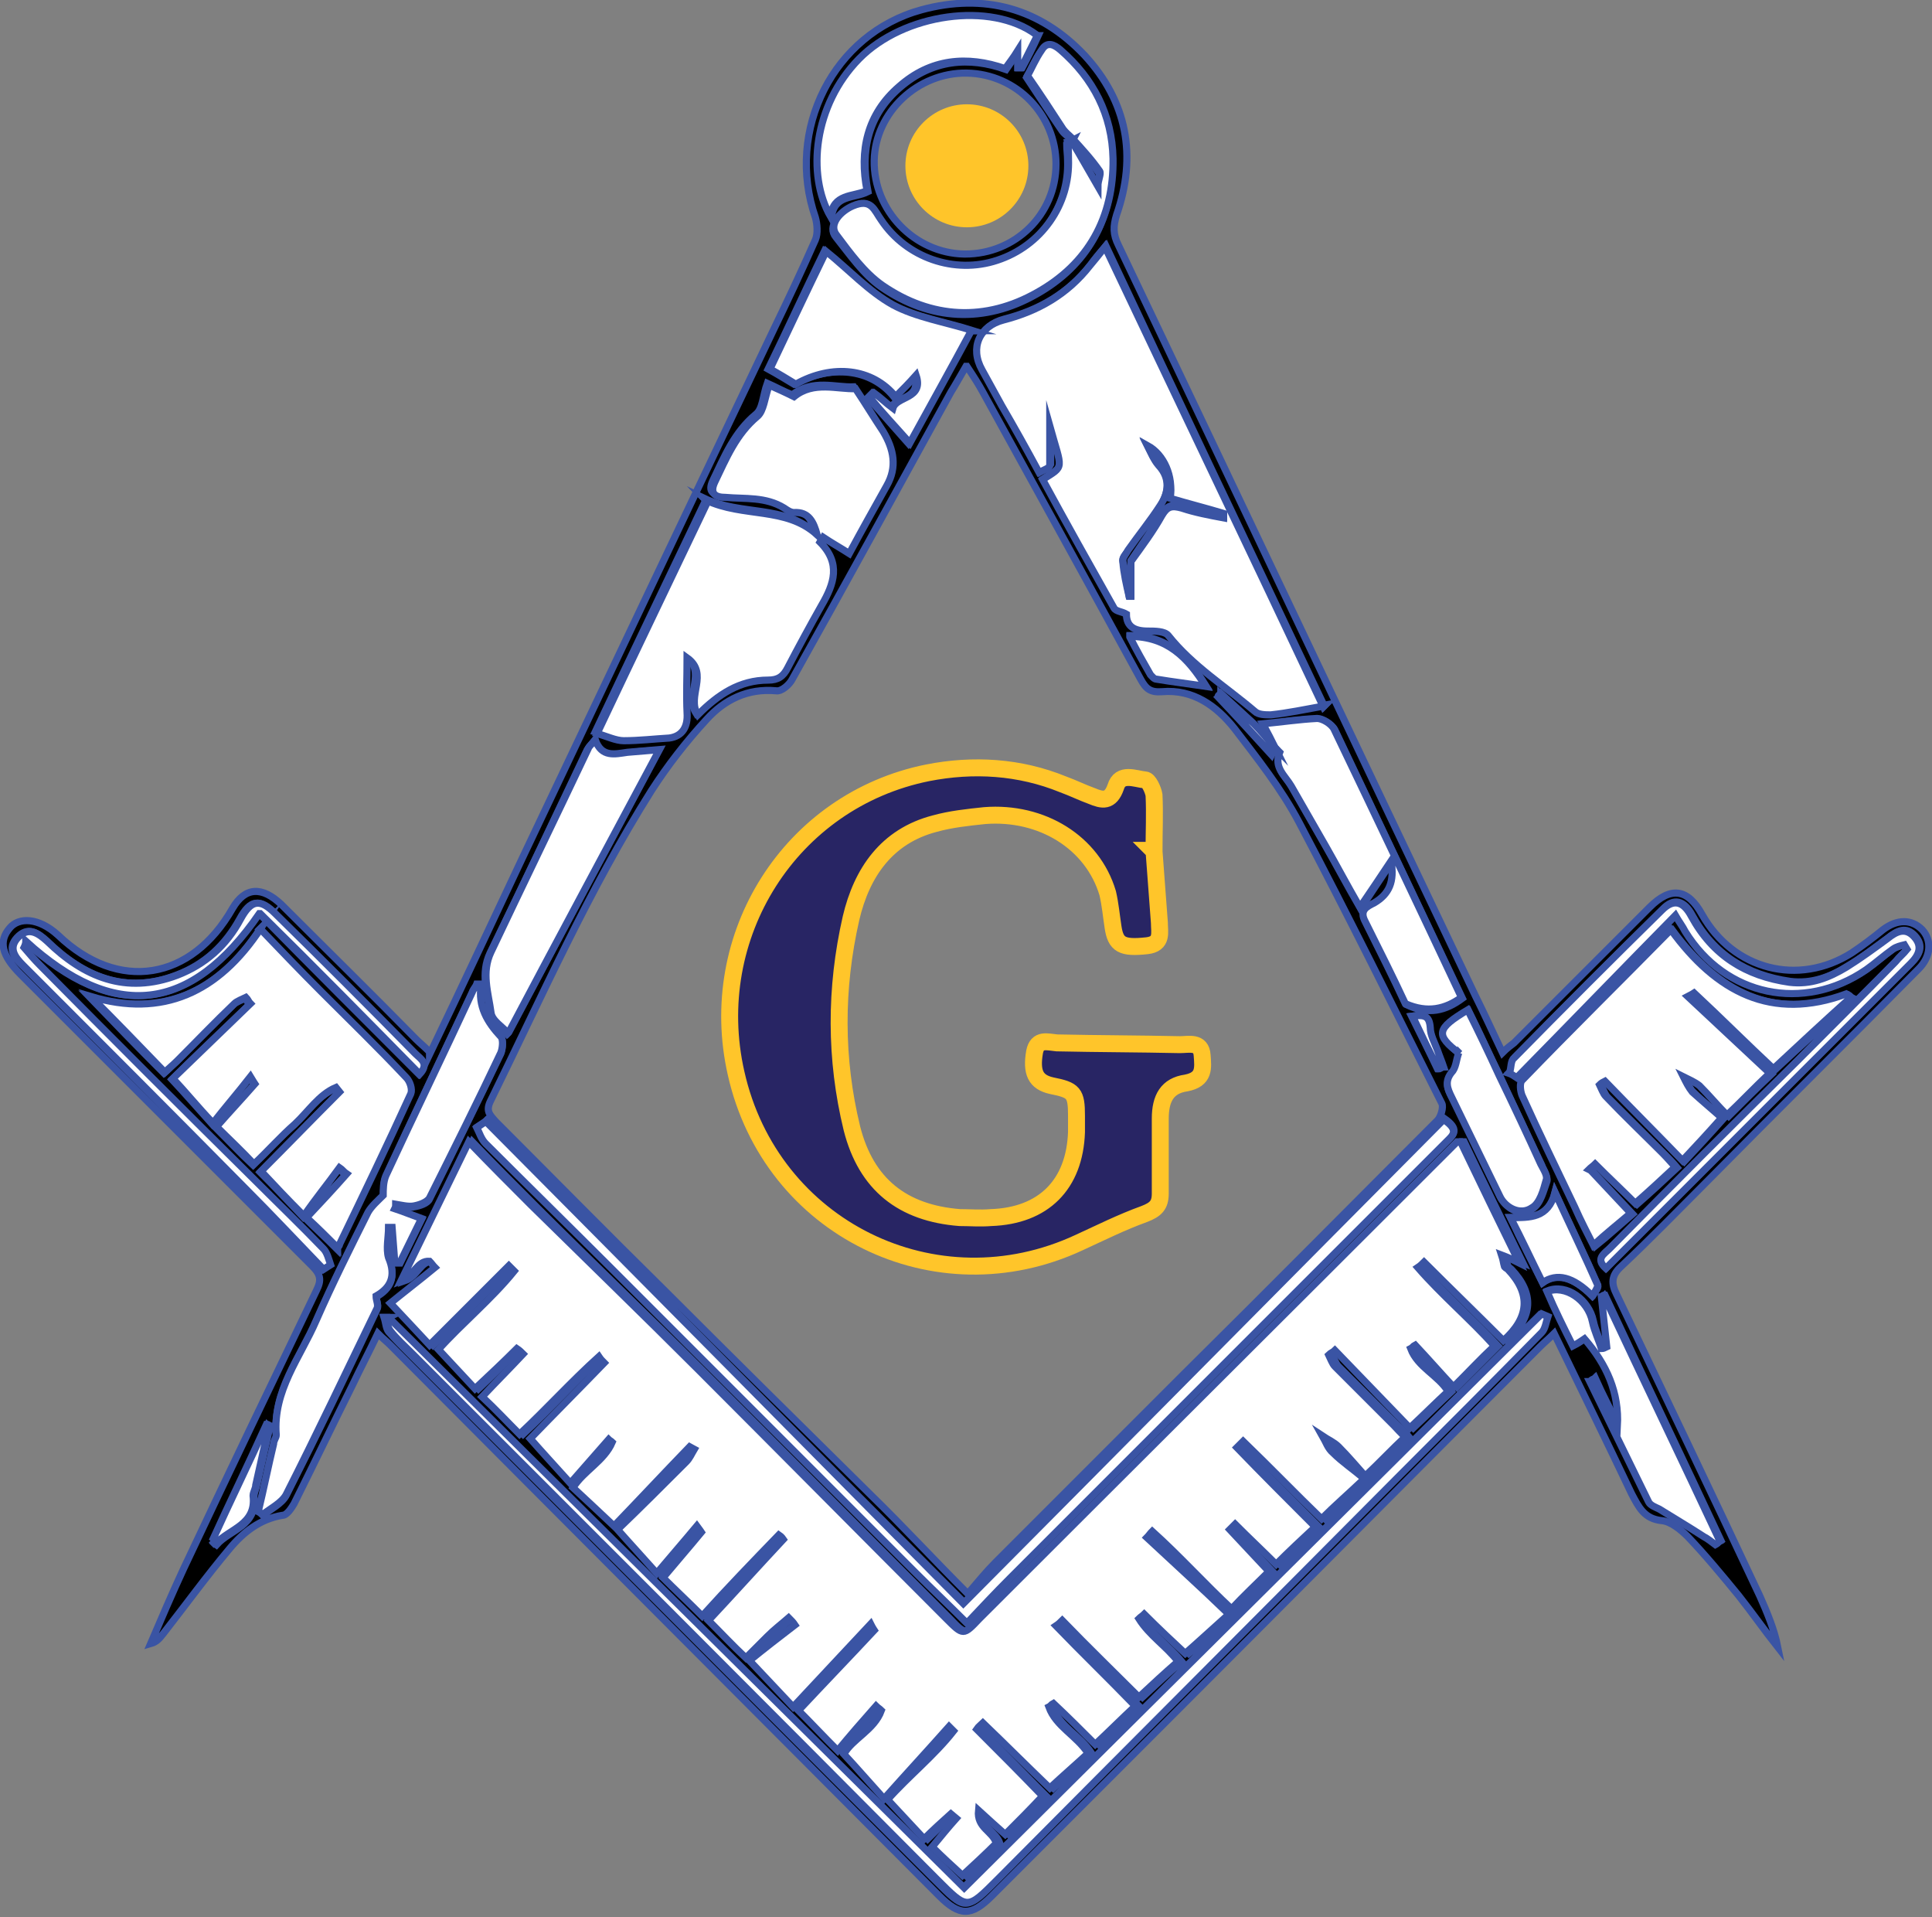 <?xml version="1.0" encoding="UTF-8"?>
<svg xmlns="http://www.w3.org/2000/svg" version="1.1" viewBox="0 0 216.8 215.1">
  <rect x="0" y="0" width="216.8" height="215.1" fill="#808080" stroke="none"/>
  <defs>
    <style>
      .cls-1 {
        fill: #282564;
        stroke: #ffc52a;
        stroke-width: 1.9px;
      }

      .cls-1, .cls-2, .cls-3 {
        stroke-miterlimit: 10;
      }

      .cls-2 {
        fill: #fff;
      }

      .cls-2, .cls-3 {
        stroke: #3a54a4;
        stroke-width: .8px;
      }

      .cls-4 {
        fill: #ffc52a;
      }
    </style>
  </defs>
  <!-- Generator: Adobe Illustrator 28.6.0, SVG Export Plug-In . SVG Version: 1.2.0 Build 709)  -->
  <g>
    <g id="Layer_1">
      <g>
        <g>
          <path class="cls-3" d="M48.2,118.3c3.6-7.5,7-14.8,10.4-22,9.4-19.8,18.8-39.6,28.2-59.3,1.6-3.3,3.2-6.7,4.7-10.1.3-.7.2-1.8,0-2.5-3.4-9.8,2-20.6,11.9-23.3,7-1.9,13.3-.2,18.3,5.1,4.8,5.2,5.9,11.3,3.6,17.9-.4,1.3-.4,2.2.2,3.4,13.4,28.1,26.7,56.2,40.1,84.3,1,2,1.9,4,3,6.3.5-.5.9-.8,1.3-1.1,5.1-5.1,10.1-10.1,15.2-15.2,2.4-2.4,4.3-2.1,5.9.8,3.5,6.2,10.8,8.1,16.8,4.3,1.2-.8,2.4-1.7,3.5-2.6,1.6-1.2,3.2-1.2,4.4,0,1.1,1.2,1,3-.4,4.4-7.9,8-15.9,15.9-23.8,23.9-3.2,3.2-6.3,6.4-9.6,9.5-1.1,1-1.1,1.9-.5,3.1,5.4,11.3,10.8,22.6,16.1,33.9.8,1.8,1.6,3.7,2,5.7-1.5-1.9-2.9-3.9-4.4-5.8-1.8-2.2-3.7-4.5-5.7-6.6-.8-.8-1.9-1.7-2.9-1.8-2-.2-2.6-1.5-3.4-3-2.8-5.9-5.7-11.8-8.7-18-.6.6-1.1,1-1.6,1.5-13.8,13.8-27.6,27.7-41.4,41.5-6.7,6.7-13.4,13.4-20.1,20.1-2.3,2.3-3.6,2.3-5.9,0-20.5-20.6-41.1-41.2-61.6-61.8-.4-.4-.8-.7-1.4-1.3-1,2.1-2,4-2.9,5.9-2.2,4.4-4.3,8.8-6.5,13.2-.3.5-.8,1.3-1.3,1.3-2.5.4-4.4,1.9-5.9,3.7-2.6,3.1-5,6.4-7.5,9.6-.4.5-.7.9-1.4,1.1,1.2-2.8,2.4-5.6,3.7-8.4,4.9-10.4,9.9-20.8,14.9-31.2.6-1.2.5-1.8-.5-2.8-10.9-10.9-21.8-21.8-32.7-32.7-2.1-2.1-2.5-3.7-1.2-5.2,1-1.2,3.2-1.2,5.4.8,6.8,6.5,15,5.1,19.6-3,1.4-2.4,3.3-2.5,5.5-.4,5,5,10.1,10,15.1,15.1.4.4.9.8,1.5,1.4ZM143.1,83.9c.2.2.6.5.6.6-.7,1.7.6,2.6,1.3,3.8,1.3,2.3,2.6,4.5,3.9,6.8,1.2,2.1,2.4,4.2,3.8,6.8,1.3-1.9,2.3-3.5,3.5-5.2.4,2.2-.2,3.6-1.9,4.7-.7.4-1.6.8-1,2.1,1.6,3.2,3.2,6.4,4.5,9.2,2.5,1.2,4.4.7,6.3-.7-4.7-9.9-9.5-20-14.3-30.1-.3-.6-1.3-1.2-1.9-1.2-2,0-4,.3-6.1.6.6,1.1,1,1.9,1.3,2.7-.8-.9-1.5-1.8-2.4-2.7-1.2-1.2-2.5-2.3-3.7-3.4,0,.1-.2.2-.3.3,2,2.1,4,4.3,6,6.5.1-.2.2-.5.4-.7ZM108.4,41.1c-.7,1.2-1.2,2.1-1.7,2.9-5.9,10.7-11.8,21.5-17.8,32.2-.3.6-1.2,1.4-1.8,1.3-3.2-.3-5.8,1-7.8,3.2-2.3,2.5-4.4,5.2-6.2,8-7,11.1-12.3,23.1-18.1,34.9-.5,1.1,0,1.5.6,2.2,6.3,6.3,12.5,12.6,18.8,18.8,7.7,7.7,15.5,15.4,23.3,23.1,3.6,3.5,7,7.2,10.9,11.1,1.2-1.4,2.1-2.5,3.1-3.5,7.1-7.1,14.2-14.2,21.3-21.3,9.5-9.4,18.9-18.9,28.3-28.3.4-.4.7-1.5.5-1.9-5.3-10.5-10.5-21.1-16-31.5-2-3.8-4.7-7.2-7.3-10.6-2-2.5-4.6-4.4-8.1-4.1-1.3.1-1.8-.3-2.4-1.4-5.9-10.8-11.8-21.5-17.7-32.2-.5-.9-1-1.7-1.8-2.9ZM163.9,128.1c-.5.5-.9.8-1.1,1.1-17.5,17.5-35,34.9-52.5,52.4-1.9,1.8-1.9,1.9-3.7,0-9.3-9.3-18.6-18.7-27.9-28-6.2-6.2-12.5-12.2-18.7-18.4-2.3-2.3-4.6-4.6-7-7.1-2.6,5.3-5,10.3-7.6,15.6,1.5-.5,1.8-2.3,3.2-2.2.2.2.4.5.6.7-1.7,1.4-3.4,2.7-5,4,1.7,1.8,3,3.2,4.4,4.7,3-3,6-6,8.9-8.9.2.2.4.4.6.6-2.7,3.2-5.9,5.9-8.5,8.8,1.4,1.5,2.8,2.9,4.1,4.4,1.6-1.5,3.1-3,4.7-4.5.2.2.4.4.7.6-1.5,1.6-3,3.2-4.6,4.8,1.4,1.4,2.8,2.8,4.2,4.2,3.1-2.9,5.8-5.9,8.9-8.7.2.2.4.4.6.7-2.9,2.9-5.8,5.9-8.3,8.5,1.4,1.6,2.7,3.1,4.5,5,1.5-1.7,2.9-3.3,4.3-4.9.1.1.3.2.4.3-.9,2.1-3.1,3.2-4.4,5.1,1.4,1.4,2.8,2.7,4.6,4.3,2.8-2.9,5.7-5.9,8.5-8.9.2.1.3.2.5.3-.3.5-.5,1-.9,1.4-2.6,2.6-5.2,5.2-7.7,7.6,1.5,1.7,2.8,3.1,4.4,4.9,1.6-1.8,3-3.5,4.5-5.3.3.4.5.7.5.7-1.4,1.7-2.8,3.4-4.3,5.1,1.3,1.3,2.7,2.6,4.4,4.3,2.9-3,5.7-6,8.6-9.1.2.3.5.5.5.5-2.8,3.1-5.6,6.1-8.4,9.1,1.4,1.4,2.8,2.8,4.2,4.2.8-.8,1.6-1.7,2.4-2.4.8-.7,1.6-1.4,2.4-2.1.2.3.4.5.7.8-1.7,1.4-3.5,2.7-5.1,4,1.8,1.9,3.1,3.3,4.9,5.2,2.9-3.1,5.8-6.2,8.7-9.3.2.4.4.6.4.7-2.8,3-5.7,6.1-8.5,9,1.4,1.4,2.7,2.8,4.4,4.5,1.4-1.6,2.9-3.3,4.3-5,.2.2.4.3.6.5-.8,2.2-3.3,3.1-4.2,4.9,1.4,1.5,2.6,2.9,4.5,5,2.5-2.8,4.9-5.5,7.3-8.1l.5.5c-2.3,2.8-5.2,5.1-7.4,7.7,1.4,1.5,2.7,2.9,4.1,4.4,1-1,2-1.9,3-2.8l.6.5c-.9,1-1.7,2.1-2.7,3.2,1.1,1.1,2.3,2.1,3.4,3.2,1.2-1.2,2.5-2.4,3.8-3.6-.4-1.3-2.2-1.7-2-3.7,1.2,1.1,2.1,1.9,3,2.7,1.4-1.5,2.8-2.8,4.2-4.3-2.5-2.5-4.9-5-7.4-7.5.2-.2.5-.4.7-.7,2.5,2.5,5.1,4.9,7.5,7.3,1.5-1.4,2.9-2.7,4.3-3.9-1.3-2-3.6-3-4.4-5.2.2-.1.3-.3.5-.4,1.6,1.6,3.2,3.1,4.7,4.6,1.6-1.5,3-2.8,4.5-4.3-3.1-3.1-6-6.1-8.9-9,.2-.2.4-.4.7-.6,3,2.9,5.9,5.9,8.6,8.6,1.5-1.4,2.9-2.7,4.4-4-1.4-1.7-3.3-3-4.4-4.8.2-.2.4-.3.6-.5,1.6,1.5,3.2,3.1,4.6,4.4,1.6-1.4,3-2.7,4.9-4.4-3.2-3-6.2-5.8-9.2-8.6.2-.2.4-.5.6-.7,3.1,2.8,5.9,5.9,8.9,8.7,1.4-1.4,2.8-2.8,4.2-4.2-1.4-1.5-2.9-3.1-4.4-4.7.2-.2.4-.4.6-.6,1.6,1.5,3.2,3.1,4.6,4.5,1.6-1.5,3-2.8,4.4-4.2-3-3-5.9-6-8.8-8.9l.7-.7c3,3,5.9,5.9,8.8,8.7,1.5-1.4,2.9-2.7,4.8-4.5-1.3-1-2.5-1.9-3.5-2.9-.5-.5-.8-1.3-1.2-1.9.6.4,1.3.7,1.8,1.2,1.1,1.1,2,2.2,3,3.3,1.7-1.7,3.1-3,4.5-4.4-.4-.5-.8-.9-1.3-1.3-2.2-2.2-4.4-4.4-6.6-6.6-.3-.3-.5-.9-.7-1.3.2-.2.5-.3.7-.5,2.9,3,5.8,6,8.4,8.7,1.6-1.5,2.9-2.8,4.3-4.1-1-1.8-3.3-2.7-4.2-4.8.2-.1.3-.3.5-.4,1.5,1.6,2.9,3.2,4.3,4.7,1.7-1.7,3.1-3.1,4.6-4.6-2.8-3-5.9-5.7-8.6-8.8.2-.2.4-.4.7-.6,3,2.9,5.9,5.9,8.9,8.8q4.4-3.9.5-8c-.1-.1-.3-.2-.4-.4-.1-.3-.2-.6-.3-1.2.8.4,1.2.6,2,.9-2.3-4.7-4.4-9-6.6-13.6ZM148.6,79.2c-8.2-17.2-16.3-34.2-24.5-51.6-.8.9-1.3,1.5-1.7,2.1-2.5,3.2-5.8,5.1-9.7,6.1-2.7.7-3.8,3.1-2.4,5.6.7,1.3,1.5,2.7,2.2,4,1.4,2.5,2.8,4.9,4.2,7.5.5-.4,1.1-.6,1.2-.8,0-1.4,0-2.8,0-4.4,1.4,5.1,1.7,4.4-.8,6,2.7,4.8,5.3,9.6,8,14.4.2.3.8.4,1.4.7,0,1.3.9,1.9,2.4,1.9.8,0,1.9,0,2.3.5,2.7,3.5,6.4,5.8,9.7,8.5.4.4,1.2.5,1.8.4,1.9-.2,3.8-.6,6-1ZM79.2,56.1c-4.1,8.6-8.2,17.1-12.4,26,1.1.3,2,.8,3,.8,1.7,0,3.4-.1,5.1-.3,1.5-.1,2.1-1.3,2-2.8-.2-2,0-4.1,0-6.2,2.5,1.8-.1,4.3,1.2,6.4,2.3-2.2,4.7-3.9,7.9-3.9,1.1,0,1.7-.5,2.2-1.4,1.2-2.4,2.5-4.7,3.8-7,1.4-2.4,2.2-4.7-.2-7.1.1-.2.3-.3.4-.5.9.6,1.9,1.1,2.9,1.8,1.4-2.6,2.8-5.1,4.2-7.6,1.2-2.2.8-4.2-.4-6.1-.9-1.5-1.9-2.9-3.1-4.8-2,.1-4.6-.9-6.9.9-1-.4-1.9-.9-2.8-1.3-.5,1.4-.5,2.9-1.3,3.5-2.4,2-3.5,4.7-4.8,7.4-.6,1.3,0,1.6,1.2,1.7,2.2.2,4.6,0,6.6,1.2.4.2.8.5,1.1.5,1.7-.1,2.2,1.1,2.6,2.5-3.5-3.2-8.3-1.9-12.5-3.9ZM29.2,104.2c-4.8,7.3-11.1,10-19.1,7.7,2.6,2.7,5.4,5.6,8.3,8.5.5-.4.9-.9,1.4-1.3,2.1-2.1,4.3-4.3,6.4-6.4.3-.3.9-.5,1.3-.7.2.2.3.5.5.7-3,2.9-6,5.7-8.7,8.4,1.5,1.6,2.7,3,4.5,5,1.5-1.8,2.8-3.5,4.2-5.2.4.5.6.8.5.8-1.4,1.6-2.9,3.2-4.3,4.8,1.4,1.4,2.7,2.8,4.2,4.2,1.6-1.6,3-3.1,4.6-4.5,1.5-1.4,2.6-3.2,4.6-4.1l.4.5c-2.9,3-5.9,5.9-8.8,8.9,1.5,1.5,2.8,2.9,4.8,5,1.4-1.8,2.7-3.6,4-5.4.3.2.5.5.8.7-1.5,1.6-3,3.2-4.5,4.9,1.2,1.2,2.3,2.2,3.5,3.4,0-.1.2-.3.2-.4,2.7-5.6,5.4-11.3,8-16.9.2-.4-.1-1.4-.5-1.8-3.2-3.3-6.4-6.4-9.6-9.7-2.3-2.3-4.5-4.6-6.8-7ZM178.5,131.3c.2-.2.5-.4.7-.6,1.6,1.5,3.1,3.1,4.5,4.4,1.6-1.4,3-2.7,4.5-4.1-.5-.6-1-1.1-1.4-1.5-2.1-2.1-4.3-4.3-6.4-6.4-.3-.3-.5-.9-.7-1.3.2-.1.4-.2.6-.4,2.9,2.9,5.7,5.9,8.7,8.9,1.5-1.6,2.8-3,4.4-4.8-1-.9-2.2-1.8-3.3-2.9-.5-.4-.7-1.1-1-1.7.6.3,1.3.5,1.8,1,1.1,1,2.1,2.2,3.1,3.3,1.6-1.6,2.9-2.9,4.8-4.7-3.1-2.9-6.1-5.7-9.2-8.6.4-.3.7-.5.7-.4,3,2.8,5.9,5.6,8.9,8.5,2.9-2.7,5.8-5.3,8.7-8-.2-.1-.3-.3-.5-.4-8.4,3-14.6-.3-19.7-7.2-5.6,5.7-11.2,11.3-16.7,16.9-.3.3-.3,1.2,0,1.7,1.9,4.2,3.9,8.3,5.9,12.5.7,1.5,1.5,3.1,2.1,4.3,1.5-1.2,2.8-2.4,4.2-3.6-1.6-1.7-3.1-3.3-4.5-4.8ZM54,110.5c-.2,0-.3,0-.5,0-.2.3-.4.6-.5.9-3.3,6.8-6.5,13.7-9.7,20.6-.3.7-.2,1.6-.3,2.2-.6.7-1.3,1.2-1.7,1.9-2,4-4,8-5.8,12.1-1.8,4.2-4.9,7.9-4.5,12.9,0,.3-.2.7-.3,1-.6,2.5-1.1,5-1.7,7.5.2.1.3.2.5.4.9-.7,2.1-1.3,2.6-2.2,3.5-6.9,6.9-13.9,10.2-20.9.2-.3,0-.8-.1-1.4,1.6-.9,2.3-2.2,1.4-4.3-.4-1,0-2.3,0-3.4.1,0,.3,0,.4,0,.1,1.3.2,2.6.3,3.9.2,0,.4,0,.6,0,.8-1.6,1.6-3.3,2.4-4.9-1.1-.4-2.1-.8-3-1.1,0-.2,0-.3.1-.5.7,0,1.4.4,2,.2.7-.1,1.6-.4,1.8-.9,2.7-5.4,5.4-10.9,8-16.3.2-.5.3-1.5,0-1.8-1.6-1.6-2.6-3.4-2.2-5.8ZM120.3,15.9c-.2,0-.4.2-.6.3,0,.6.1,1.2.1,1.8.2,5.1-3.1,9.8-8,11.4-4.8,1.5-10.2-.3-13-4.5-.8-1.2-1.1-2.5-3.2-1.6-1.4.6-2.8,2.1-1.8,3.3,1.6,2,3.1,4.2,5.1,5.6,5.5,3.8,11.6,4.1,17.4.8,5.7-3.2,8.6-8.4,8.5-15,0-4.9-2.2-9-5.9-12.2-.8-.6-1.5-1-2.1,0-.7,1-1.2,2.2-1.6,2.9,1.4,2.1,2.7,4.1,4,6,.3.4.7.6,1,1,1.1,1.2,2.2,2.4,3.1,3.7.2.3-.1,1-.2,1.7-1.1-1.9-2-3.5-2.9-5ZM43.6,147.8h-.5c.2.6.2,1.2.5,1.6.8.9,1.7,1.8,2.5,2.6,19.6,19.6,39.2,39.3,58.8,58.9,3.5,3.5,3.4,3.5,6.9,0,15-15.1,30.1-30.2,45.1-45.3,5.3-5.3,10.7-10.6,15.9-16,.4-.4.5-1.2.7-1.8l-.7-.3c-21.6,21.5-43.3,43-64.8,64.4-21.4-21.2-43-42.6-64.6-64ZM108.3,28.5c5.6,0,10.2-4.4,10.2-10.1,0-5.5-4.4-10.1-10-10.2-5.5-.1-10.3,4.4-10.4,9.8-.1,5.6,4.5,10.4,10.1,10.5ZM54.5,125.8c-.3.2-.6.4-.9.6.3.6.5,1.3,1,1.8,4.7,4.7,9.5,9.4,14.2,14.1,11.4,11.4,22.7,22.7,34.1,34.1,1.8,1.8,3.7,3.6,5.7,5.6,1.7-1.8,3.2-3.4,4.8-5,11.1-11.2,22.3-22.3,33.5-33.5,5.2-5.2,10.4-10.4,15.6-15.6.6-.6,1.3-1.2-.4-2.4-17.9,18-35.8,36-53.9,54.3-17.9-18-35.8-36.1-53.6-54.1ZM109,37.1c-3.2-1-6.3-1.5-9-2.9-2.7-1.5-4.9-3.8-7.5-6-2.1,4.3-4.2,8.9-6.3,13.2,1.1.6,1.9,1.1,2.9,1.7,4.1-2.2,8.6-1.8,11.2,1.4.7-.8,1.4-1.5,2.3-2.4.9,2.8-2.2,2.3-2.6,3.7-.7-.6-1.4-1.2-2.1-1.7-.2.2-.3.3-.5.5,1.5,1.7,2.9,3.3,4.5,5.1,2.3-4.2,4.7-8.5,6.9-12.6ZM57,115.9c5.8-10.8,11.3-21.2,16.9-31.7-1.1,0-2.3.1-3.6.3-1.4.2-2.9.6-3.6-1.4-.4.5-.6.7-.8,1-3.6,7.6-7.2,15.2-10.9,22.8-1.1,2.3-.3,4.5,0,6.8.1.8,1.2,1.5,1.9,2.3ZM116.4,4c-5.2-3.8-14.9-2.4-19.9,2.7-5.1,5.2-5.9,13-3.2,17.7.3-2.6,2.5-2.1,4.1-2.9-.9-4.6,0-8.6,3.6-11.7,3.6-3.1,7.7-3.5,11.9-2,.5-.7.8-1.2,1.4-2v1.8h.4c.6-1.1,1.2-2.3,1.8-3.6ZM29.1,102.5c6,6.1,11.9,12,17.9,18,1.1-1.2.1-1.7-.5-2.3-5.2-5.2-10.5-10.5-15.7-15.7-1.7-1.7-2.7-1.6-3.9.6-1.6,2.9-3.9,5.1-7.1,6.3-5.7,2.2-10.4.2-14.6-3.8-1-1-2.1-1.7-3.3-.4-1.1,1.2-.3,2.2.6,3.1,8.3,8.3,16.6,16.7,24.9,25,3,3,5.9,6.1,8.8,9.1.3-.2.5-.3.8-.5-.3-.6-.4-1.3-.8-1.8-2.5-2.6-5-5.1-7.6-7.6-8.1-8.1-16.1-16.1-24.2-24.2-.6-.6-1.2-1.3-1.8-2,0-.2.1-.5.2-.7,9.9,9,18.5,8.1,26.2-3.1ZM169.4,120.3c.3.2.6.4.9.5,5.9-6,11.8-12.1,17.8-18.2.4.7.8,1.3,1.1,1.8,4.6,7.3,13.3,9.1,20.3,4.3,1-.7,2-1.6,3-2.3.4-.2.8-.3,1.3-.5l.3.5c-.4.5-.9.9-1.3,1.4-3.7,3.7-7.4,7.4-11,11.1-7,7-14.1,14.1-21.1,21.1-.6.6-1.6,1.1-.4,2.2,3.8-3.8,7.6-7.6,11.4-11.4,7.6-7.6,15.2-15.2,22.8-22.8.9-.9,1.4-1.9.4-3-1-1.1-2-.6-3,.2-1.5,1.1-3,2.3-4.6,3.2-1.9,1.2-4,2-6.4,1.7-4.9-.7-8.6-3-11-7.4-.9-1.7-2.1-2-3.3-.7-5.6,5.5-11.1,11-16.6,16.6-.3.4-.3,1.1-.5,1.6ZM178.9,154.7c-.1,0-.3.1-.4.2,2.2,4.5,4.4,9,6.6,13.5.2.4.8.5,1.2.8,1.7,1,3.4,2.1,5,3.1.5.3.9.6,1.3.9.2-.1.3-.3.5-.4-4.3-9.2-8.7-18.3-13-27.5-.1,0-.2,0-.3.1.2,1.9.4,3.7.6,5.6-.2,0-.4.1-.6.2-.3-1-.8-2-1-3-.5-2.4-3-4.2-5.1-3.4,1,2,1.9,4,2.9,6.1.6-.3,1-.6,1.3-.8,2.5,2.8,3.8,6,3.7,9.8-.9-1.8-1.8-3.5-2.6-5.3ZM163.8,118.2c-.3.8-.3,1.7-.8,2.2-.9,1-.6,1.8,0,2.8,1.9,3.7,3.6,7.4,5.4,11.1.7,1.4,2.3,2.2,3.6,1.3.9-.6,1.2-2,1.6-3.1.1-.5-.4-1.2-.6-1.8-1.6-3.4-3.2-6.7-4.7-10-1.2-2.4-2.3-4.9-3.5-7.3-3.5,2.1-3.6,2.8-.9,4.9ZM178.7,145.4c.3-.5.7-.9.6-1.2-1.5-3.4-3.1-6.7-4.8-10.4-.7,2.9-2.8,2.8-5,2.8,1.2,2.6,2.4,4.9,3.6,7.3,1.6-1.2,3.4-.7,5.6,1.5ZM23.8,172.9l.5.4c1.5-1.7,4.6-2.1,4.2-5.4,0-.4.2-.8.3-1.2.5-2.2,1-4.5,1.5-6.7-.1,0-.2,0-.3-.1-2,4.4-4.1,8.7-6.1,13.1ZM126.8,71.4c.8,1.4,1.5,2.8,2.3,4.2.1.2.4.5.7.5,1.7.3,3.5.5,5.5.8-2-3.2-4.3-5.6-8.5-5.6ZM161.4,119.9c.2,0,.3-.1.5-.2-.2-.6-.5-1.2-.7-1.9-.3-.8-.7-1.7-.8-2.5,0-1.3-.6-1.5-2-1.3,1,2,2,4,2.9,5.9Z"/>
          <path class="cls-2" d="M163.9,128.1c2.2,4.6,4.3,8.9,6.6,13.6-.8-.4-1.2-.6-2-.9.2.6.2.9.3,1.2,0,.2.3.3.4.4q3.9,4.1-.5,8c-2.9-2.9-5.9-5.8-8.9-8.8-.2.2-.4.4-.7.6,2.7,3.1,5.9,5.8,8.6,8.8-1.5,1.4-2.8,2.8-4.6,4.6-1.4-1.5-2.8-3.1-4.3-4.7-.2.1-.3.3-.5.4.8,2.1,3.1,3,4.2,4.8-1.4,1.3-2.7,2.6-4.3,4.1-2.6-2.7-5.5-5.7-8.4-8.7-.2.2-.5.3-.7.5.2.4.4,1,.7,1.3,2.2,2.2,4.4,4.4,6.6,6.6.4.4.8.9,1.3,1.3-1.5,1.4-2.8,2.8-4.5,4.4-.9-1-1.9-2.2-3-3.3-.5-.5-1.2-.8-1.8-1.2.4.7.6,1.4,1.2,1.9,1,1,2.2,1.8,3.5,2.9-1.9,1.8-3.3,3-4.8,4.5-2.9-2.8-5.8-5.8-8.8-8.7l-.7.7c2.9,3,5.8,5.9,8.8,8.9-1.5,1.4-2.9,2.7-4.4,4.2-1.4-1.4-3-2.9-4.6-4.5-.2.2-.4.4-.6.6,1.5,1.6,3,3.2,4.4,4.7-1.4,1.4-2.8,2.7-4.2,4.2-3-2.8-5.8-5.9-8.9-8.7-.2.2-.4.5-.6.7,3,2.8,6.1,5.6,9.2,8.6-1.9,1.7-3.3,3-4.9,4.4-1.4-1.3-3-2.8-4.6-4.4-.2.2-.4.3-.6.5,1.2,1.9,3.1,3.1,4.4,4.8-1.5,1.3-2.9,2.6-4.4,4-2.7-2.7-5.7-5.6-8.6-8.6-.2.2-.4.4-.7.6,2.9,3,5.9,5.9,8.9,9-1.5,1.4-2.9,2.8-4.5,4.3-1.5-1.5-3.1-3.1-4.7-4.6-.2.1-.3.3-.5.4.8,2.2,3.1,3.2,4.4,5.2-1.4,1.3-2.8,2.5-4.3,3.9-2.4-2.3-4.9-4.8-7.5-7.3-.2.2-.5.4-.7.7,2.5,2.5,5,5,7.4,7.5-1.4,1.5-2.8,2.9-4.2,4.3-.9-.8-1.8-1.6-3-2.7-.2,2,1.6,2.3,2,3.7-1.2,1.2-2.5,2.4-3.8,3.6-1.2-1.1-2.3-2.1-3.4-3.2,1-1.2,1.8-2.2,2.7-3.2l-.6-.5c-1,.9-2,1.8-3,2.8-1.4-1.5-2.7-2.9-4.1-4.4,2.3-2.6,5.2-4.9,7.4-7.7l-.5-.5c-2.4,2.7-4.8,5.3-7.3,8.1-1.9-2.1-3.1-3.5-4.5-5,.9-1.7,3.4-2.7,4.2-4.9-.2-.2-.4-.3-.6-.5-1.5,1.7-2.9,3.3-4.3,5-1.7-1.7-3-3.1-4.4-4.5,2.8-3,5.7-6,8.5-9,0,0-.2-.3-.4-.7-2.9,3.1-5.8,6.2-8.7,9.3-1.8-1.9-3.1-3.3-4.9-5.2,1.6-1.3,3.4-2.7,5.1-4-.2-.3-.4-.5-.7-.8-.8.7-1.6,1.3-2.4,2.1-.8.8-1.6,1.6-2.4,2.4-1.5-1.4-2.8-2.8-4.2-4.2,2.8-3,5.6-6.1,8.4-9.1,0,0-.2-.3-.5-.5-2.9,3-5.8,6-8.6,9.1-1.7-1.7-3.1-3-4.4-4.3,1.5-1.8,2.9-3.4,4.3-5.1,0,0-.2-.3-.5-.7-1.5,1.8-2.9,3.4-4.5,5.3-1.6-1.8-2.9-3.2-4.4-4.9,2.5-2.4,5.1-5,7.7-7.6.4-.4.6-.9.9-1.4-.2-.1-.3-.2-.5-.3-2.9,3-5.7,6-8.5,8.9-1.8-1.7-3.2-3-4.6-4.3,1.2-1.9,3.5-3,4.4-5.1-.1-.1-.3-.2-.4-.3-1.4,1.6-2.8,3.2-4.3,4.9-1.8-2-3.1-3.4-4.5-5,2.5-2.6,5.4-5.5,8.3-8.5-.2-.2-.4-.4-.6-.7-3.1,2.8-5.8,5.8-8.9,8.7-1.4-1.4-2.7-2.8-4.2-4.2,1.5-1.6,3.1-3.2,4.6-4.8-.2-.2-.4-.4-.7-.6-1.5,1.5-3.1,3-4.7,4.5-1.3-1.4-2.7-2.9-4.1-4.4,2.6-2.9,5.9-5.6,8.5-8.8-.2-.2-.4-.4-.6-.6-2.9,2.9-5.9,5.9-8.9,8.9-1.4-1.5-2.7-2.9-4.4-4.7,1.6-1.3,3.3-2.6,5-4-.2-.2-.4-.5-.6-.7-1.4-.1-1.7,1.6-3.2,2.2,2.6-5.3,5-10.3,7.6-15.6,2.4,2.5,4.7,4.8,7,7.1,6.2,6.1,12.5,12.2,18.7,18.4,9.3,9.3,18.6,18.7,27.9,28,1.9,1.9,1.9,1.9,3.7,0,17.5-17.5,35-34.9,52.5-52.4.3-.3.6-.6,1.1-1.1Z"/>
          <path class="cls-2" d="M148.6,79.2c-2.2.4-4.1.8-6,1-.6,0-1.4,0-1.8-.4-3.3-2.8-7-5.1-9.7-8.5-.4-.5-1.5-.5-2.3-.5-1.5,0-2.4-.5-2.4-1.9-.5-.3-1.2-.3-1.4-.7-2.7-4.8-5.4-9.6-8-14.4,2.5-1.6,2.2-1,.8-6,0,1.6,0,3,0,4.4,0,.3-.6.5-1.2.8-1.4-2.6-2.8-5.1-4.2-7.5-.7-1.3-1.5-2.7-2.2-4-1.4-2.5-.3-4.9,2.4-5.6,3.9-1,7.2-2.9,9.7-6.1.5-.6,1-1.2,1.7-2.1,8.2,17.3,16.4,34.4,24.5,51.6ZM126.9,63c1.3-1.8,2.5-3.4,3.5-5.2.6-1,1.1-1.1,2.2-.8,1.5.5,3.1.8,4.7,1.1,0-.1,0-.3,0-.4-2-.6-4-1.1-6-1.7.3-2.5-.7-4.9-2.5-5.9.4.8.7,1.5,1.2,2.1,1.4,1.5,1.1,3.1.2,4.6-1.1,1.7-2.4,3.3-3.6,5-.3.4-.7.8-.6,1.2.1,1.3.4,2.6.7,3.9,0,0,.1,0,.2,0v-3.8Z"/>
          <path class="cls-2" d="M79.2,56.1c4.2,2,9,.7,12.5,3.9-.4-1.4-.9-2.6-2.6-2.5-.4,0-.8-.3-1.1-.5-2.1-1.3-4.4-1-6.6-1.2-1.1,0-1.8-.4-1.2-1.7,1.3-2.7,2.4-5.4,4.8-7.4.7-.6.8-2,1.3-3.5.9.4,1.8.8,2.8,1.3,2.2-1.8,4.9-.8,6.9-.9,1.2,1.8,2.1,3.3,3.1,4.8,1.2,2,1.6,4,.4,6.1-1.4,2.5-2.8,5-4.2,7.6-1.1-.7-2-1.2-2.9-1.8-.1.2-.3.3-.4.5,2.4,2.4,1.6,4.7.2,7.1-1.3,2.3-2.6,4.7-3.8,7-.5,1-1.1,1.4-2.2,1.4-3.2,0-5.6,1.6-7.9,3.9-1.3-2.1,1.3-4.6-1.2-6.4,0,2.1-.1,4.1,0,6.2.1,1.5-.5,2.6-2,2.8-1.7.1-3.4.3-5.1.3-.9,0-1.9-.5-3-.8,4.2-8.9,8.3-17.4,12.4-26Z"/>
          <path class="cls-2" d="M29.2,104.2c2.3,2.4,4.5,4.7,6.8,7,3.2,3.2,6.5,6.4,9.6,9.7.4.4.7,1.3.5,1.8-2.6,5.7-5.3,11.3-8,16.9,0,.2-.2.3-.2.4-1.2-1.2-2.3-2.3-3.5-3.4,1.5-1.6,3-3.2,4.5-4.9-.3-.2-.5-.5-.8-.7-1.3,1.8-2.7,3.5-4,5.4-2-2-3.3-3.4-4.8-5,2.9-2.9,5.8-5.9,8.8-8.9l-.4-.5c-1.9.8-3.1,2.7-4.6,4.1-1.6,1.4-3,3-4.6,4.5-1.4-1.5-2.8-2.8-4.2-4.2,1.4-1.6,2.9-3.2,4.3-4.8,0,0-.2-.3-.5-.8-1.4,1.8-2.8,3.4-4.2,5.2-1.8-1.9-3-3.4-4.5-5,2.7-2.6,5.7-5.5,8.7-8.4-.2-.2-.3-.5-.5-.7-.4.2-1,.4-1.3.7-2.2,2.1-4.3,4.3-6.4,6.4-.5.5-1,.9-1.4,1.3-2.8-2.9-5.6-5.8-8.3-8.5,8,2.4,14.3-.4,19.1-7.7Z"/>
          <path class="cls-2" d="M178.5,131.3c1.5,1.6,2.9,3.1,4.5,4.8-1.4,1.2-2.8,2.3-4.2,3.6-.6-1.2-1.4-2.7-2.1-4.3-2-4.2-4-8.3-5.9-12.5-.2-.5-.3-1.4,0-1.7,5.5-5.7,11.1-11.2,16.7-16.9,5.1,7,11.3,10.3,19.7,7.2.2.1.3.3.5.4-2.9,2.6-5.8,5.3-8.7,8-3-2.8-5.9-5.7-8.9-8.5,0,0-.3.2-.7.4,3.1,2.9,6.1,5.7,9.2,8.6-1.9,1.8-3.2,3.2-4.8,4.7-1.1-1.1-2-2.2-3.1-3.3-.5-.4-1.2-.7-1.8-1,.3.6.6,1.2,1,1.7,1.1,1,2.3,2,3.3,2.9-1.6,1.8-2.9,3.2-4.4,4.8-2.9-3-5.8-5.9-8.7-8.9-.2.1-.4.2-.6.4.2.4.4,1,.7,1.3,2.1,2.2,4.3,4.3,6.4,6.4.5.5.9,1,1.4,1.5-1.5,1.4-2.9,2.7-4.5,4.1-1.4-1.4-3-2.9-4.5-4.4-.2.2-.5.4-.7.6Z"/>
          <path class="cls-2" d="M54,110.5c-.4,2.4.7,4.2,2.2,5.8.3.3.2,1.3,0,1.8-2.6,5.5-5.3,10.9-8,16.3-.3.5-1.2.8-1.8.9-.6.1-1.4-.1-2-.2,0,.2,0,.3-.1.5.9.3,1.9.7,3,1.1-.8,1.6-1.6,3.3-2.4,4.9-.2,0-.4,0-.6,0-.1-1.3-.2-2.6-.3-3.9-.1,0-.3,0-.4,0,0,1.1-.3,2.4,0,3.4.9,2.1.2,3.4-1.4,4.3,0,.5.3,1,.1,1.4-3.4,7-6.7,14-10.2,20.9-.5.9-1.7,1.5-2.6,2.2-.2-.1-.3-.2-.5-.4.6-2.5,1.1-5,1.7-7.5,0-.4.3-.7.3-1-.4-5,2.7-8.7,4.5-12.9,1.8-4.1,3.8-8.1,5.8-12.1.4-.7,1.1-1.3,1.7-1.9,0-.6,0-1.5.3-2.2,3.2-6.9,6.5-13.7,9.7-20.6.1-.3.4-.6.5-.9.2,0,.3,0,.5,0Z"/>
          <path class="cls-2" d="M120.3,15.9c.9,1.5,1.8,3.1,2.9,5,0-.7.4-1.4.2-1.7-.9-1.3-2-2.5-3.1-3.7-.3-.3-.7-.6-1-1-1.3-2-2.6-4-4-6,.4-.7.9-1.9,1.6-2.9.6-1,1.4-.6,2.1,0,3.7,3.2,5.8,7.3,5.9,12.2.1,6.6-2.8,11.8-8.5,15-5.8,3.3-11.9,3-17.4-.8-2-1.4-3.6-3.6-5.1-5.6-1-1.2.4-2.7,1.8-3.3,2.1-.9,2.4.5,3.2,1.6,2.8,4.2,8.2,6.1,13,4.5,4.9-1.6,8.2-6.2,8-11.4,0-.6,0-1.2-.1-1.8.2,0,.4-.2.6-.3Z"/>
          <path class="cls-2" d="M43.6,147.8c21.6,21.4,43.2,42.8,64.6,64,21.5-21.4,43.2-42.9,64.8-64.4l.7.3c-.2.6-.3,1.4-.7,1.8-5.3,5.4-10.6,10.7-15.9,16-15,15.1-30.1,30.2-45.1,45.3-3.5,3.5-3.4,3.5-6.9,0-19.6-19.7-39.2-39.3-58.8-58.9-.9-.9-1.8-1.7-2.5-2.6-.3-.4-.4-1-.5-1.5h.5Z"/>
          <path class="cls-2" d="M143.1,83.9c-.4-.8-.8-1.6-1.4-2.7,2.1-.2,4.1-.5,6.1-.6.6,0,1.6.6,1.9,1.2,4.8,10,9.6,20.1,14.3,30.1-1.8,1.3-3.8,1.8-6.3.7-1.3-2.8-2.9-6-4.5-9.2-.7-1.3.2-1.7,1-2.1,1.7-1,2.3-2.4,1.9-4.7-1.2,1.8-2.2,3.3-3.5,5.2-1.5-2.6-2.6-4.7-3.8-6.8-1.3-2.3-2.6-4.5-3.9-6.8-.7-1.2-2-2.1-1.3-3.8,0,0-.4-.4-.6-.6h0Z"/>
          <path class="cls-2" d="M54.5,125.8c17.9,18,35.8,36.1,53.6,54.1,18.1-18.2,36-36.3,53.9-54.3,1.8,1.2,1,1.8.4,2.4-5.2,5.2-10.4,10.4-15.6,15.6-11.2,11.2-22.3,22.3-33.5,33.5-1.6,1.6-3.1,3.2-4.8,5-2-2-3.9-3.8-5.7-5.6-11.4-11.4-22.7-22.7-34.1-34.1-4.7-4.7-9.5-9.4-14.2-14.1-.5-.5-.7-1.2-1-1.8.3-.2.6-.4.9-.6Z"/>
          <path class="cls-2" d="M109,37.1c-2.2,4.1-4.6,8.4-6.9,12.6-1.6-1.8-3.1-3.4-4.5-5.1.2-.2.3-.3.5-.5.7.5,1.3,1.1,2.1,1.7.4-1.4,3.5-1,2.6-3.7-.8.9-1.5,1.6-2.3,2.4-2.6-3.2-7.1-3.7-11.2-1.4-1-.6-1.8-1.1-2.9-1.7,2.1-4.4,4.2-8.9,6.3-13.2,2.6,2.1,4.8,4.5,7.5,6,2.6,1.4,5.8,1.9,9,2.9Z"/>
          <path class="cls-2" d="M57,115.9c-.6-.7-1.8-1.4-1.9-2.3-.3-2.2-1.1-4.5,0-6.8,3.6-7.6,7.3-15.2,10.9-22.8.1-.3.4-.5.8-1,.7,2,2.2,1.6,3.6,1.4,1.2-.1,2.5-.2,3.6-.3-5.6,10.5-11.2,20.9-16.9,31.7Z"/>
          <path class="cls-2" d="M116.4,4c-.6,1.2-1.2,2.4-1.8,3.6h-.4v-1.9c-.5.8-.9,1.3-1.4,2-4.3-1.5-8.4-1.1-11.9,2-3.6,3.1-4.5,7.2-3.6,11.7-1.6.7-3.8.3-4.1,2.9-2.7-4.7-1.9-12.5,3.2-17.7,5-5.1,14.8-6.5,19.9-2.7Z"/>
          <path class="cls-2" d="M29.1,102.5c-7.7,11.2-16.3,12.1-26.2,3.1,0,.2-.1.5-.2.7.6.7,1.2,1.4,1.8,2,8,8.1,16.1,16.2,24.2,24.2,2.5,2.5,5.1,5,7.6,7.6.4.4.6,1.2.8,1.8-.3.2-.5.3-.8.5-2.9-3-5.8-6.1-8.8-9.1-8.3-8.4-16.6-16.7-24.9-25-.9-.9-1.7-1.9-.6-3.1,1.2-1.3,2.3-.5,3.3.4,4.1,4,8.8,6,14.6,3.8,3.1-1.2,5.5-3.3,7.1-6.3,1.2-2.2,2.2-2.3,3.9-.6,5.3,5.2,10.5,10.4,15.7,15.7.6.6,1.6,1.1.5,2.3-5.9-6-11.8-12-17.9-18Z"/>
          <path class="cls-2" d="M169.4,120.3c.2-.5.1-1.3.5-1.6,5.5-5.6,11-11.1,16.6-16.6,1.3-1.3,2.4-1,3.3.7,2.4,4.4,6.1,6.7,11,7.4,2.4.3,4.4-.5,6.4-1.7,1.6-1,3.1-2.1,4.6-3.2,1-.8,2-1.3,3-.2,1,1.1.5,2.1-.4,3-7.6,7.6-15.2,15.2-22.8,22.8-3.8,3.8-7.5,7.5-11.4,11.4-1.2-1.1-.2-1.6.4-2.2,7-7.1,14-14.1,21.1-21.1,3.7-3.7,7.4-7.4,11-11.1.4-.5.9-.9,1.3-1.4l-.3-.5c-.4.1-.9.2-1.3.5-1,.7-2,1.6-3,2.3-7,4.8-15.8,3-20.3-4.3-.3-.6-.7-1.1-1.1-1.8-6,6.1-11.9,12.2-17.8,18.2-.3-.2-.6-.4-.9-.5Z"/>
          <path class="cls-2" d="M178.9,154.7c.9,1.8,1.8,3.5,2.6,5.3.2-3.8-1.2-6.9-3.7-9.8-.3.2-.7.5-1.3.8-1-2-2-4-2.9-6.1,2-.8,4.6.9,5.1,3.4.2,1,.7,2,1,3,.2,0,.4-.1.6-.2-.2-1.9-.4-3.7-.6-5.6.1,0,.2,0,.3-.1,4.3,9.2,8.7,18.3,13,27.5-.2.1-.3.3-.5.4-.4-.3-.9-.7-1.3-.9-1.7-1.1-3.4-2.1-5-3.1-.4-.2-1-.4-1.2-.8-2.2-4.5-4.4-9-6.6-13.5.1,0,.3-.1.4-.2Z"/>
          <path class="cls-2" d="M163.8,118.2c-2.8-2.1-2.6-2.8.9-4.9,1.2,2.4,2.4,4.9,3.5,7.3,1.6,3.3,3.2,6.7,4.7,10,.3.6.8,1.3.6,1.8-.3,1.1-.7,2.6-1.6,3.1-1.3.9-3,0-3.6-1.3-1.8-3.7-3.6-7.4-5.4-11.1-.5-1-.8-1.8,0-2.8.5-.5.5-1.4.8-2.2Z"/>
          <path class="cls-2" d="M178.7,145.4c-2.2-2.2-4-2.6-5.6-1.5-1.2-2.4-2.3-4.8-3.6-7.3,2.2,0,4.2.1,5-2.8,1.7,3.7,3.3,7,4.8,10.4,0,.2-.3.7-.6,1.2Z"/>
          <path class="cls-2" d="M23.8,172.9c2-4.4,4.1-8.7,6.1-13.1.1,0,.2,0,.3.1-.5,2.2-1,4.5-1.5,6.7,0,.4-.3.8-.3,1.2.4,3.3-2.7,3.7-4.2,5.4l-.5-.4Z"/>
          <path class="cls-2" d="M126.8,71.4c4.2,0,6.5,2.4,8.5,5.6-2-.3-3.7-.5-5.5-.8-.3,0-.5-.3-.7-.5-.8-1.4-1.6-2.8-2.3-4.2Z"/>
          <path class="cls-2" d="M161.4,119.9c-1-1.9-1.9-3.8-2.9-5.9,1.4-.2,1.9,0,2,1.3,0,.8.5,1.7.8,2.5.2.6.5,1.3.7,1.9-.2,0-.3.1-.5.2Z"/>
          <path class="cls-2" d="M143.1,83.9c-.1.2-.2.5-.4.7-2-2.2-4-4.3-6-6.5,0-.1.2-.2.3-.3,1.2,1.1,2.5,2.3,3.7,3.4.8.8,1.6,1.8,2.4,2.7,0,0,0,0,0,0Z"/>
          <path class="cls-1" d="M129.5,95.5c.2,2.7.4,5.3.6,8,0,1.1.4,2.4-1.4,2.6-2.8.3-3.5-.1-3.8-2.1-.2-1.3-.3-2.5-.6-3.8-1.7-5.7-7.4-9.2-13.8-8.7-1.9.2-3.8.4-5.6.9-5.4,1.4-8.2,5.5-9.4,10.6-1.8,7.9-1.8,15.8.1,23.6,1.6,6.3,5.7,9.5,12.1,10,1.1,0,2.3.1,3.5,0,5.9-.2,9.4-3.7,9.6-9.6,0-.6,0-1.2,0-1.8,0-2.6-.3-2.9-2.8-3.4-1.8-.4-2.3-1.5-1.9-3.8.3-1.5,1.4-1.1,2.5-1,4.6.1,9.2.1,13.8.2,1,0,2.4-.4,2.5,1.2.1,1.4.3,2.7-1.8,3.1-2.1.3-2.9,1.7-2.9,4,0,2.8,0,5.6,0,8.4,0,1.3-.5,1.8-1.8,2.3-2.5.9-4.9,2.1-7.3,3.2-16.1,7.5-34.6-1.6-38.5-19-3.5-15.4,6.1-30.6,21.5-33.7,5.1-1,10.3-.7,15.2,1.3,1.1.4,2.1.9,3.2,1.3,1.2.5,2.1.7,2.7-1,.5-1.7,2.2-.9,3.3-.8.4,0,.9,1.1,1,1.7.1,2.1,0,4.1,0,6.2,0,0,0,0-.1,0Z"/>
          <path class="cls-3" d="M126.9,63v3.8c0,0-.1,0-.2,0-.2-1.3-.5-2.6-.7-3.9,0-.4.4-.8.6-1.2,1.2-1.7,2.5-3.3,3.6-5,1-1.5,1.2-3.1-.2-4.6-.5-.5-.8-1.3-1.2-2.1,1.8,1,2.9,3.4,2.5,5.9,2,.6,4,1.1,6,1.7,0,.1,0,.3,0,.4-1.6-.4-3.1-.6-4.7-1.1-1.1-.4-1.6-.2-2.2.8-1.1,1.7-2.3,3.4-3.5,5.2Z"/>
        </g>
        <circle class="cls-4" cx="108.5" cy="18.6" r="6.9"/>
      </g>
    </g>
  </g>
</svg>